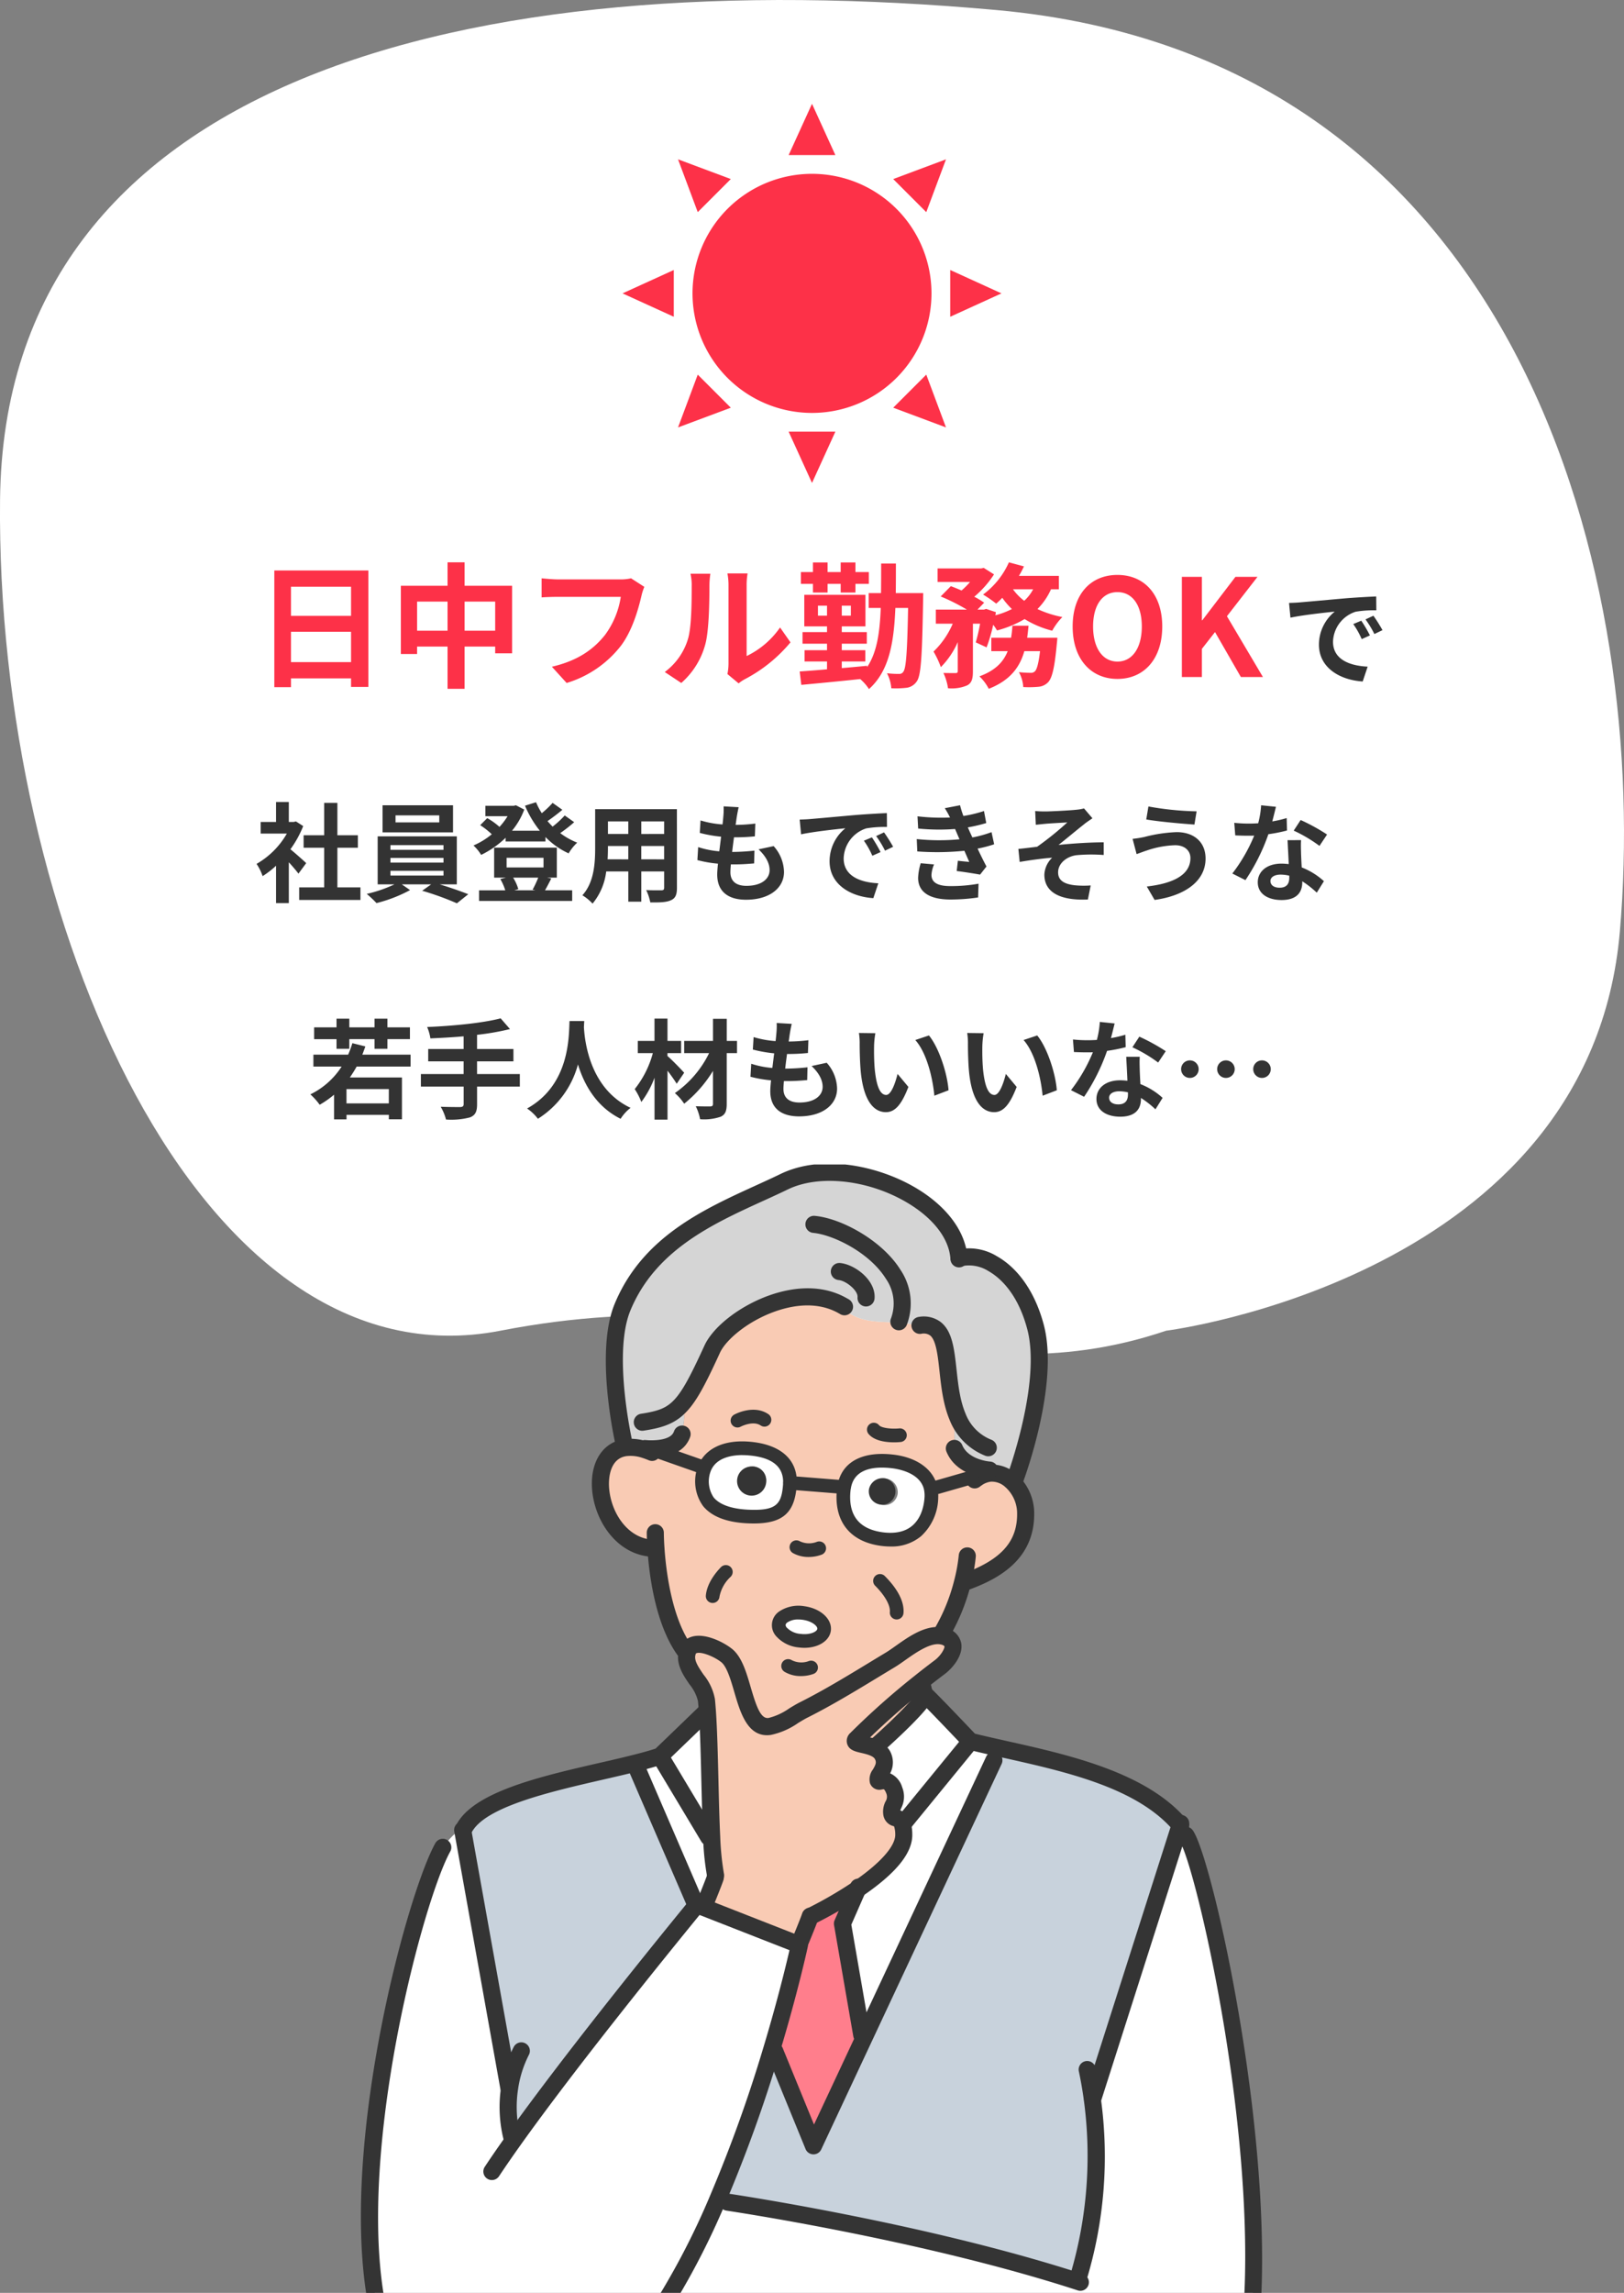 <svg xmlns="http://www.w3.org/2000/svg" xmlns:xlink="http://www.w3.org/1999/xlink" width="360" height="508" viewBox="0 0 360 508">
  <rect x="0" y="0" width="360" height="508" fill="#808080" stroke="none"/>
  <defs>
    <clipPath id="clip-path">
      <rect id="長方形_28" data-name="長方形 28" width="100" height="100" fill="none"/>
    </clipPath>
    <clipPath id="clip-path-2">
      <rect id="長方形_208" data-name="長方形 208" width="200" height="250" transform="translate(570 1472.093)" fill="#fff" stroke="#707070" stroke-width="1"/>
    </clipPath>
    <clipPath id="clip-path-3">
      <rect id="長方形_209" data-name="長方形 209" width="199.774" height="358.957" transform="translate(0 0)" fill="none"/>
    </clipPath>
  </defs>
  <g id="グループ_836" data-name="グループ 836" transform="translate(-870 -1212)">
    <path id="パス_31" data-name="パス 31" d="M101.491,5.171S7.493,16.97.913,93.66s20.679,193.5,138.177,204.114,219.955-15.338,220.9-108.546S315.807-7.807,249.067,5.171,150.37-11.346,101.491,5.171Z" transform="translate(1230 1512) rotate(180)" fill="#fff"/>
    <g id="グループ_17" data-name="グループ 17" transform="translate(19.984 -1025)">
      <path id="パス_5658" data-name="パス 5658" d="M-115.5-3.3v-6.72h13.32V-3.3Zm13.32-16.71v6.45H-115.5v-6.45Zm-17.01-3.6V2.25h3.69V.3h13.32V2.19h3.84v-25.8Zm42.18,13.35v-6.45h6.78v6.45Zm-10.53,0v-6.45h6.75v6.45Zm10.53-9.96v-5.19h-3.78v5.19H-91.14V-5.1h3.6V-6.75h6.75V2.61h3.78V-6.75h6.78v1.5h3.75V-20.22Zm36.9-1.65a10.056,10.056,0,0,1-2.37.24H-56.34c-.99,0-2.7-.15-3.6-.24v4.23c.78-.06,2.22-.12,3.57-.12h13.98A18.99,18.99,0,0,1-45.9-9.3c-2.43,3.03-5.82,5.64-11.76,7.02l3.27,3.6A24,24,0,0,0-42.33-6.96c2.49-3.33,3.81-7.98,4.5-10.92a12.217,12.217,0,0,1,.66-2.1ZM-28.98,1.32a17.377,17.377,0,0,0,5.34-8.61c.81-3.03.9-9.36.9-12.9a19.132,19.132,0,0,1,.21-2.7h-4.41a10.95,10.95,0,0,1,.27,2.73c0,3.63-.03,9.3-.87,11.88a14.152,14.152,0,0,1-5.1,7.17Zm12.72.09a7.648,7.648,0,0,1,1.32-.9A33.032,33.032,0,0,0-4.77-7.68l-2.31-3.3a19,19,0,0,1-7.41,6.33V-20.34a15.234,15.234,0,0,1,.21-2.61h-4.47a13.3,13.3,0,0,1,.24,2.58V-2.88a11.416,11.416,0,0,1-.24,2.22ZM.21-18.72H3.45v-1.92H6.36v1.92H9.63v-1.92H12.6v-2.61H9.63v-2.13H6.36v2.13H3.45v-2.13H.21v2.13H-2.46v2.61H.21Zm1.11,5.13v-2.22H3.33v2.22Zm7.29,0H6.6v-2.22H8.61Zm9.96-5.01c.03-2.07.03-4.23.03-6.54H15.33c0,2.34,0,4.5-.03,6.54H12.57v3.3h2.67c-.21,5.55-.87,9.9-3.03,13.11v-.3c-1.86.18-3.75.36-5.61.51V-3.45h5.22V-5.94H6.6V-7.38h5.55V-9.96H6.6v-1.26h5.25v-6.99H-1.71v6.99H3.33v1.26H-2.1v2.58H3.33v1.44H-1.65v2.49H3.33v1.74c-2.28.21-4.38.36-6.06.48l.36,2.97C1.11,1.41,5.94.96,10.68.45a10.156,10.156,0,0,1,1.95,2.22c4.35-3.9,5.52-9.9,5.85-17.97H21.3c-.18,9.72-.45,13.29-1.02,14.07a1.016,1.016,0,0,1-.99.54,20.19,20.19,0,0,1-2.67-.15,8.61,8.61,0,0,1,.96,3.33,20.4,20.4,0,0,0,3.48-.12A3.251,3.251,0,0,0,23.25.93c.93-1.32,1.17-5.7,1.38-18,0-.39.03-1.53.03-1.53ZM47.7-8.7c.12-.87.21-1.77.3-2.67H44.43a25.044,25.044,0,0,1-.3,2.67H39.75v2.97h3.63c-.93,2.34-2.67,4.26-6.27,5.58a10.091,10.091,0,0,1,2.07,2.76c4.74-1.86,6.87-4.77,7.89-8.34h3.48c-.33,2.79-.72,4.08-1.14,4.47a1.222,1.222,0,0,1-.96.33,25.407,25.407,0,0,1-2.58-.15,7.743,7.743,0,0,1,.96,3.3,22.923,22.923,0,0,0,3.36-.06,3.3,3.3,0,0,0,2.19-1.05c.87-.96,1.41-3.27,1.89-8.46.06-.42.12-1.35.12-1.35Zm1.32-10.74a9.116,9.116,0,0,1-1.98,2.55,11.764,11.764,0,0,1-2.49-2.55Zm5.7,0v-2.97H45.87a20.112,20.112,0,0,0,1.11-2.1l-3.33-.9a17.884,17.884,0,0,1-5.73,7.14,26.2,26.2,0,0,1,2.91,2.01,17.861,17.861,0,0,0,1.35-1.29,16.962,16.962,0,0,0,2.13,2.49,18.176,18.176,0,0,1-3.66,1.38l.12-.69-2.16-.72-.48.15H36.69l1.47-1.53a16.789,16.789,0,0,0-2.19-1.32,22.393,22.393,0,0,0,4.38-4.95l-2.28-1.44-.54.12H27.84v3h7.2a18.733,18.733,0,0,1-1.89,1.89c-.81-.36-1.65-.69-2.37-.96l-2.25,2.28a43.519,43.519,0,0,1,5.79,2.91H27.45v3.12H31.2a18.849,18.849,0,0,1-4.26,6.18,19.992,19.992,0,0,1,1.62,3.45,18.176,18.176,0,0,0,3.75-5.55v6.42c0,.36-.12.42-.48.45-.39,0-1.59,0-2.7-.03a11.885,11.885,0,0,1,1.02,3.39,8.849,8.849,0,0,0,4.23-.63c1.05-.54,1.29-1.5,1.29-3.12V-11.82h1.59a39.1,39.1,0,0,1-.96,4.14l2.4,1.11a35.02,35.02,0,0,0,1.47-5.01,11.355,11.355,0,0,1,.84,1.26,24.013,24.013,0,0,0,6.12-2.52,21.608,21.608,0,0,0,6.12,2.58,13.7,13.7,0,0,1,2.25-3.03,23.344,23.344,0,0,1-5.52-1.77,14.737,14.737,0,0,0,3-4.38ZM67.71.42c5.88,0,9.93-4.41,9.93-11.61s-4.05-11.43-9.93-11.43-9.93,4.2-9.93,11.43C57.78-3.99,61.83.42,67.71.42Zm0-3.84c-3.3,0-5.4-3.03-5.4-7.77,0-4.77,2.1-7.62,5.4-7.62s5.4,2.85,5.4,7.62C73.11-6.45,71.01-3.42,67.71-3.42ZM81.99,0h4.44V-6.24l2.91-3.72L95.07,0h4.89L91.98-13.47l6.78-8.73H93.87l-7.35,9.63h-.09V-22.2H81.99Z" transform="translate(1030.016 2387)" fill="#fd3148"/>
    </g>
    <g id="グループ_19" data-name="グループ 19" transform="translate(1000 1227)">
      <g id="グループ_18" data-name="グループ 18" clip-path="url(#clip-path)">
        <path id="パス_18" data-name="パス 18" d="M50,100a50,50,0,1,1,50-50,50.057,50.057,0,0,1-50,50" fill="none"/>
        <g id="グループ_22" data-name="グループ 22" transform="translate(8 8)">
          <path id="パス_19" data-name="パス 19" d="M108.909,82.422A26.486,26.486,0,1,1,82.423,55.936a26.486,26.486,0,0,1,26.486,26.486" transform="translate(-40.422 -40.422)" fill="#fd3148"/>
          <path id="パス_20" data-name="パス 20" d="M89.55,146.059l5.18,11.362,5.18-11.362Z" transform="translate(-52.729 -73.42)" fill="#fd3148"/>
          <path id="パス_21" data-name="パス 21" d="M89.55,42.822,94.73,31.46l5.18,11.362Z" transform="translate(-52.729 -31.46)" fill="#fd3148"/>
          <path id="パス_22" data-name="パス 22" d="M42.822,89.549,31.46,94.73l11.362,5.18Z" transform="translate(-31.46 -52.729)" fill="#fd3148"/>
          <path id="パス_23" data-name="パス 23" d="M146.059,89.549l11.362,5.181-11.362,5.18Z" transform="translate(-73.42 -52.729)" fill="#fd3148"/>
          <path id="パス_24" data-name="パス 24" d="M126.123,133.448l11.7,4.371-4.371-11.7Z" transform="translate(-66.12 -66.12)" fill="#fd3148"/>
          <path id="パス_25" data-name="パス 25" d="M55.239,62.565l-4.371-11.7,11.7,4.371Z" transform="translate(-38.566 -38.566)" fill="#fd3148"/>
          <path id="パス_26" data-name="パス 26" d="M55.239,126.122l-4.371,11.7,11.7-4.371Z" transform="translate(-38.566 -66.12)" fill="#fd3148"/>
          <path id="パス_27" data-name="パス 27" d="M126.123,55.239l11.7-4.371-4.371,11.7Z" transform="translate(-66.12 -38.566)" fill="#fd3148"/>
        </g>
      </g>
    </g>
    <g id="マスクグループ_29" data-name="マスクグループ 29" transform="translate(380 -2.093)" clip-path="url(#clip-path-2)">
      <g id="グループ_484" data-name="グループ 484" transform="translate(570 1471.904)">
        <g id="グループ_483" data-name="グループ 483" transform="translate(0 0)" clip-path="url(#clip-path-3)">
          <path id="パス_1727" data-name="パス 1727" d="M496,289.985a2.954,2.954,0,1,0,2.637,3.47,3.073,3.073,0,0,0-2.637-3.47m-9.228,1.97c.849-5.379,5.955-6.288,10.592-5.773,3.516.379,7.592,1.97,8.561,5.758a8,8,0,0,1,.2,2.137c-.2,4.561-2.788,10.38-10.94,9.334-6.788-.894-9.092-5.394-8.486-10.986a4.341,4.341,0,0,1,.076-.47" transform="translate(-379.657 -220.221)" fill="#fff"/>
          <path id="パス_1728" data-name="パス 1728" d="M369.793,162.376c1.364,2.7,4.682,4.031,7.546,4.289l.106.682a6.461,6.461,0,0,0-2.409.8l-.121-.318-9.092,2.606-1.561.046c-.97-3.788-5.046-5.379-8.561-5.758-4.637-.515-9.743.394-10.592,5.773l-.742-.121-11.228-.894h-.03c.152-5.5-4.728-7.3-9.395-7.622-3.591-.243-7.955.606-9.516,4.318l-.227-.091-11.38-4v-.137c2.379-.015,5.031-.56,6.2-2.424.5-1.652,1.258-4.652.636-6.228l-1.44-.091c2.5-2.152,4.516-5.985,7.879-13.319,2.94-6.425,18.441-15.714,28.988-9.607l-.182.318c4.864,4.819,11.319,2.3,16.986,4.167l.273-.167c7.986-1,4.667,11.486,8.319,20.214l-.424.182a21.589,21.589,0,0,0,.091,7.319Z" transform="translate(-237.993 -98.764)" fill="#f9cbb4"/>
          <path id="パス_1729" data-name="パス 1729" d="M361.4,278.03a2.952,2.952,0,1,0,3.228,2.94,3.08,3.08,0,0,0-3.228-2.94m-.894-4c4.667.318,9.546,2.121,9.395,7.622a3.694,3.694,0,0,1-.015.409c-.394,5.607-2.621,7.38-9.44,7.046-8.213-.409-10.592-4.334-9.971-8.864a7.082,7.082,0,0,1,.515-1.894c1.561-3.712,5.925-4.561,9.516-4.319" transform="translate(-274.783 -210.933)" fill="#fff"/>
          <path id="パス_1730" data-name="パス 1730" d="M62.433,709.39c14.441-20.2,38.655-49.686,40.337-51.747a.784.784,0,0,0,.091-.106l1.47.576,21.138,8.273.121.046s-2.091,9.728-6.2,23.335a317.8,317.8,0,0,1-11.774,32.73,167.417,167.417,0,0,1-14.471,27.26c-9.94,14.729-22.108,25.048-36.382,23.654a25.862,25.862,0,0,1-2.955-.455v-.015c-42.08-5.5-16.729-111.162-7.288-128.118,1.485-1.94,3.394-4,4.409-4l.182.091c-.015.03-.03.046-.045.076h-.136l10.228,57.066.182.015a27.818,27.818,0,0,0,.455,10.865Z" transform="translate(-28.37 -493.34)" fill="#fff"/>
          <path id="パス_1731" data-name="パス 1731" d="M299.761,603.3a.789.789,0,0,1-.091.106l-.167-.106L286.2,572.48l-.137-.53c2.046-.515,3.925-1.03,5.531-1.576l10.759,17.941.682-.03a58.693,58.693,0,0,0,.863,8.5l-.076.515c-.5,1.485-2.364,6-2.364,6l-.227.576Z" transform="translate(-225.27 -439.104)" fill="#fff"/>
          <path id="パス_1732" data-name="パス 1732" d="M321.536,555.54l-.682.03L310.095,537.63l10.122-9.759.379-.03c.5,7.364.53,19.214.939,27.7" transform="translate(-243.771 -406.36)" fill="#fff"/>
          <path id="パス_1733" data-name="パス 1733" d="M429.812,432.336c2.773.364,4.834,2.031,4.622,3.728s-2.652,2.773-5.425,2.409c-2.773-.348-4.834-2.015-4.606-3.712.212-1.7,2.637-2.788,5.41-2.424" transform="translate(-331.758 -332.781)" fill="#fff"/>
          <path id="パス_1734" data-name="パス 1734" d="M306.548,282.426c-.606,5.591,1.7,10.092,8.486,10.986,8.152,1.046,10.743-4.773,10.94-9.334a8,8,0,0,0-.2-2.137l1.561-.045,9.092-2.606.121.318a6.46,6.46,0,0,1,2.409-.8,6.2,6.2,0,0,1,4.546,1.561,9.776,9.776,0,0,1,3.349,6.789c.349,8.561-5.47,12.819-12.971,15.607l-.939-.045a42.825,42.825,0,0,1-4.909,11.956l-.7.106c-3.7,0-7.743,3.773-10.516,5.425-6.3,3.788-12.607,7.773-19.123,11.046-2.333,1.167-4.925,3.3-7.546,3.667-6,.864-5.455-12.441-9.562-15.714-2.182-1.743-7.546-4.091-8.652-.924l-.773-.349c-4.622-6.576-5.91-17.183-6.258-22.563l-1.136.046c-11.668-1.046-15.183-20.729-5.788-22.245a9.826,9.826,0,0,1,4.44.424l.076-.242a13.671,13.671,0,0,0,1.606.061v.137l11.38,4,.227.091a7.075,7.075,0,0,0-.515,1.894c-.621,4.531,1.758,8.455,9.971,8.865,6.819.333,9.046-1.44,9.44-7.046a3.69,3.69,0,0,0,.015-.409h.03l11.228.894.742.121a4.412,4.412,0,0,0-.076.47M302.184,313.5c.212-1.7-1.849-3.364-4.622-3.728s-5.2.727-5.41,2.425c-.227,1.7,1.833,3.364,4.606,3.712s5.2-.712,5.425-2.409" transform="translate(-199.508 -210.222)" fill="#f9cbb4"/>
          <path id="パス_1735" data-name="パス 1735" d="M506.178,528.426c-.348-1.788,1.515-2.606.561-5.152-1.288-3.409-3.379-1.561-3.591-2.212-.364-1.091,2.485-2.94.924-5.7s-7.273-1.924-5.713-3.5a168.848,168.848,0,0,1,14.123-12.531l.439.546.47,1.985.424.409c2.273,2.2,9.819,10.153,9.819,10.153l-14.865,18.168-.288.046c-.652-1.8-2-.742-2.3-2.212" transform="translate(-388.5 -384.412)" fill="#fff"/>
          <path id="パス_1736" data-name="パス 1736" d="M519.972,557.582l-.636,2.8-28.654,61.172-.652-.3-4.273-24.669,3.364-7.652c5.213-3.546,10.395-8.107,10.228-12.213a7.35,7.35,0,0,0-.364-2.288l.288-.046,14.865-18.168c1.849.455,3.8.909,5.834,1.364" transform="translate(-379.005 -428.206)" fill="#fff"/>
          <path id="パス_1737" data-name="パス 1737" d="M381.122,493.756c.3,1.47,1.652.409,2.3,2.212a7.356,7.356,0,0,1,.364,2.288c.167,4.106-5.016,8.667-10.228,12.213a92.2,92.2,0,0,1-10.365,6h-.136c-.5,1.485-2.379,5.985-2.379,5.985l-.136.333-21.138-8.273.227-.576s1.864-4.515,2.364-6l.076-.515a58.685,58.685,0,0,1-.864-8.5c-.409-8.486-.439-20.335-.939-27.7-.076-.985-.136-1.879-.227-2.682-.394-3.7-5.516-6.88-4.167-10.743,1.106-3.167,6.47-.818,8.652.924,4.107,3.273,3.561,16.577,9.562,15.714,2.621-.364,5.213-2.5,7.546-3.667,6.516-3.273,12.819-7.258,19.123-11.046,2.773-1.652,6.819-5.425,10.516-5.425a5.074,5.074,0,0,1,1.349.182c4,1.152,1.364,5.152-.833,6.8-1.47,1.106-2.925,2.228-4.364,3.379A168.828,168.828,0,0,0,373.3,477.194c-1.561,1.576,4.137.743,5.713,3.5s-1.288,4.606-.924,5.7c.212.652,2.3-1.2,3.591,2.212.955,2.546-.909,3.364-.561,5.152" transform="translate(-263.444 -349.743)" fill="#f9cbb4"/>
          <path id="パス_1738" data-name="パス 1738" d="M397.389,743.437l.242-.758a93.3,93.3,0,0,0,3.122-39.519h.045l18.88-59.111,1.773.561c5.016,5.788,30.473,121.36,1.2,142.013a18.87,18.87,0,0,1-7.213,2.924c-31.745,6.455-110.51-36.473-110.51-36.473l-1.546-.833a167.434,167.434,0,0,0,14.471-27.26l2.061.939s42.595,6.258,77.477,17.517" transform="translate(-238.601 -495.823)" fill="#fff"/>
          <path id="パス_1739" data-name="パス 1739" d="M120.061,1143.909h-.091c0-1.985,1.349-4.046,1.985-5.925l.015-.182c14.274,1.394,26.442-8.925,36.382-23.654l1.545.833s78.765,42.928,110.51,36.473l.182.788s9.713,40.322,5.834,62.551l-.015,1.091-160.287-1.561.015-1.606c-3.8-19.335,3.061-63.385,3.925-68.809" transform="translate(-93.573 -857.732)" fill="#c8d2dc"/>
          <path id="パス_1740" data-name="パス 1740" d="M449.159,640.106a93.3,93.3,0,0,1-3.122,39.519l-.243.758c-34.882-11.259-77.477-17.517-77.477-17.517l-2.061-.939a317.786,317.786,0,0,0,11.774-32.73l.728.227,8.576,20.956,11.35-24.26,28.654-61.172.636-2.8c14.274,3.2,31.806,6.758,40.64,17.2l-.53,1.652L449.2,640.106Z" transform="translate(-287.007 -432.768)" fill="#c8d2dc"/>
          <path id="パス_1741" data-name="パス 1741" d="M333.53,42.4c-5.667-1.864-12.122.652-16.986-4.167l.182-.318c-10.546-6.106-26.048,3.182-28.988,9.607-3.364,7.334-5.379,11.168-7.879,13.319l1.44.091c.621,1.576-.136,4.576-.636,6.228-1.167,1.864-3.819,2.409-6.2,2.425a13.721,13.721,0,0,1-1.606-.061l-.076.243a9.824,9.824,0,0,0-4.44-.424l-.136-.894s-4.606-19.956-.333-30.261c6.788-16.38,23.532-21.82,35.836-27.79,13.713-6.637,37.761,3.515,38.731,16.911h.03c5.031-1.455,13.607,2.606,16.956,15.32s-4.606,33.836-4.606,33.836l-.955.076a6.2,6.2,0,0,0-4.546-1.561l-.106-.682c-2.864-.258-6.182-1.591-7.546-4.288l.121-.061a21.591,21.591,0,0,1-.091-7.319l.424-.182c-3.652-8.728-.333-21.214-8.319-20.214Z" transform="translate(-209.867 -6.397)" fill="#d5d5d5"/>
          <path id="パス_1742" data-name="パス 1742" d="M514.909,302.921a2.955,2.955,0,1,1-3.7,2.3,3.089,3.089,0,0,1,3.7-2.3" transform="translate(-398.565 -233.156)" fill="#343434"/>
          <path id="パス_1743" data-name="パス 1743" d="M423.628,710.353s1.879-4.5,2.379-5.985h.136a92.2,92.2,0,0,0,10.364-6l-3.364,7.652,4.273,24.669.652.3-11.35,24.26-8.576-20.956-.728-.227c4.107-13.607,6.2-23.335,6.2-23.335l-.121-.046Z" transform="translate(-326.391 -537.64)" fill="#ff7e8c"/>
          <path id="パス_1744" data-name="パス 1744" d="M390.738,294.48a3.233,3.233,0,1,1-3.228-2.94,3.087,3.087,0,0,1,3.228,2.94" transform="translate(-300.896 -224.443)" fill="#343434"/>
          <path id="パス_1745" data-name="パス 1745" d="M130.359,649.106l-.182-.015-10.228-57.066h.136c.015-.03.03-.045.046-.076,3.819-8.061,24.714-11.349,38.049-14.729l.136.531,13.3,30.821.167.106c-1.682,2.061-25.9,31.548-40.337,51.747l-.637-.455a27.82,27.82,0,0,1-.455-10.865" transform="translate(-97.386 -444.375)" fill="#c8d2dc"/>
          <path id="パス_1746" data-name="パス 1746" d="M425,434.993a9.656,9.656,0,0,1-1.259-.083,7.666,7.666,0,0,1-5.085-2.587,3.653,3.653,0,0,1,.688-5.338,7.71,7.71,0,0,1,5.593-1.218c3.646.479,6.249,2.859,5.928,5.419-.3,2.27-2.776,3.807-5.866,3.807m-1.32-6.278a4.216,4.216,0,0,0-2.483.669.869.869,0,0,0-.362.5s0,.008,0,.012a.871.871,0,0,0,.224.578,4.7,4.7,0,0,0,3.071,1.431c2.119.281,3.651-.482,3.733-1.107s-1.2-1.747-3.316-2.024a6.636,6.636,0,0,0-.864-.058m-4.349.98h0Z" transform="translate(-326.684 -327.716)" fill="#343434"/>
          <path id="パス_1752" data-name="パス 1752" d="M483.693,724.823a1.893,1.893,0,0,1-1.863-1.571l-4.274-24.669a1.9,1.9,0,0,1,.132-1.086l3.54-8.062a1.894,1.894,0,1,1,3.481,1.495l-3.322,7.568,4.176,24.106a1.893,1.893,0,0,1-1.543,2.189,1.871,1.871,0,0,1-.326.028" transform="translate(-372.67 -529.881)" fill="#343434"/>
          <path id="パス_1797" data-name="パス 1797" d="M502.326,513.028c.078-.086-5.531.411-3.97-1.165a168.848,168.848,0,0,1,14.123-12.531l1.976,2.633" transform="translate(-388.497 -384.412)" fill="#f9cbb4"/>
          <path id="パス_1753" data-name="パス 1753" d="M512.208,519.918a1.894,1.894,0,0,1-1.253-3.315c2.311-2.037,8.658-7.873,10.24-10.39a1.894,1.894,0,0,1,3.208,2.015c-2.16,3.436-10.052,10.431-10.944,11.218a1.883,1.883,0,0,1-1.25.473" transform="translate(-397.909 -389.027)" fill="#343434"/>
          <path id="パス_1754" data-name="パス 1754" d="M406.985,787.682c-35.146,0-101.125-35.723-104.13-37.36A1.895,1.895,0,0,1,304.669,747c.78.426,78.492,42.526,109.225,36.279a16.862,16.862,0,0,0,6.493-2.612c5.95-4.2,9.922-13.155,11.807-26.625,5.813-41.522-9.926-108.367-13.343-112.608a1.92,1.92,0,0,1,.241-2.665,1.866,1.866,0,0,1,2.625.189c4.2,4.848,19.53,72.214,14.486,113.649-1.9,15.635-6.489,26.116-13.627,31.152a20.564,20.564,0,0,1-7.923,3.232,38.739,38.739,0,0,1-7.668.695" transform="translate(-237.436 -491.408)" fill="#343434"/>
          <path id="パス_1755" data-name="パス 1755" d="M616.469,536.506a1.857,1.857,0,0,1-1.33-.558c-.037-.038-.133-.146-.167-.187-8.121-9.6-23.968-13.129-37.949-16.247l-1.708-.381c-2.042-.457-4.01-.915-5.872-1.373a1.892,1.892,0,0,1-.923-.536c-.076-.079-7.543-7.951-9.761-10.095a1.894,1.894,0,0,1,2.634-2.723c2.007,1.939,7.909,8.141,9.491,9.806,1.678.408,3.438.815,5.259,1.223l1.7.38c13.843,3.087,31.072,6.928,39.969,17.443a1.9,1.9,0,0,1-1.347,3.246" transform="translate(-434.761 -387.91)" fill="#343434"/>
          <path id="パス_1756" data-name="パス 1756" d="M706.571,913.974a1.9,1.9,0,0,1-1.788-2.521,92.3,92.3,0,0,0,3.031-38.638c-.281-2.109-.655-4.275-1.111-6.438a1.894,1.894,0,1,1,3.705-.783c.477,2.256.867,4.516,1.162,6.718a94.381,94.381,0,0,1-3.211,40.4,1.9,1.9,0,0,1-1.788,1.266" transform="translate(-547.541 -665.224)" fill="#343434"/>
          <path id="パス_1757" data-name="パス 1757" d="M447.05,1013.088a1.888,1.888,0,0,1-.6-.1l-.66-.216c-34.34-11.083-76.76-17.387-77.185-17.449a1.894,1.894,0,0,1,.55-3.748c.428.063,43.152,6.41,77.783,17.588.241.076.481.155.719.235a1.894,1.894,0,0,1-.6,3.69" transform="translate(-287.566 -763.352)" fill="#343434"/>
          <path id="パス_1758" data-name="パス 1758" d="M556.659,499.244a1.9,1.9,0,0,1-1.842-1.459l-.469-1.985a1.895,1.895,0,0,1,3.688-.872l.469,1.985a1.9,1.9,0,0,1-1.845,2.331" transform="translate(-431.77 -379.899)" fill="#343434"/>
          <path id="パス_1759" data-name="パス 1759" d="M109.8,1306.005a1.894,1.894,0,0,1-1.857-1.529c-3.762-19.125,2.6-61.227,3.914-69.473l.087-.53a1.895,1.895,0,0,1,3.747.565l-.1.588c-.79,4.959-7.649,49.231-3.933,68.119a1.894,1.894,0,0,1-1.86,2.26" transform="translate(-87.237 -949.124)" fill="#343434"/>
          <path id="パス_1760" data-name="パス 1760" d="M790.561,1337.783a1.92,1.92,0,0,1-.328-.028,1.9,1.9,0,0,1-1.541-2.192c3.769-21.592-5.712-61.382-5.808-61.781a1.894,1.894,0,1,1,3.682-.888c.4,1.663,9.761,40.961,5.858,63.32a1.9,1.9,0,0,1-1.863,1.569" transform="translate(-607.708 -978.826)" fill="#343434"/>
          <path id="パス_1761" data-name="パス 1761" d="M158.229,868.72a1.892,1.892,0,0,1-1.816-1.362,29.638,29.638,0,0,1-.511-11.677,28.2,28.2,0,0,1,2.779-8.735,1.894,1.894,0,0,1,3.371,1.73,24.38,24.38,0,0,0-2.4,7.566,26.257,26.257,0,0,0,.4,10.06,1.9,1.9,0,0,1-1.823,2.419" transform="translate(-124.803 -651.232)" fill="#343434"/>
          <path id="パス_1762" data-name="パス 1762" d="M131.662,825.006q-1.383,0-2.77-.135a27.892,27.892,0,0,1-3.165-.488,1.894,1.894,0,0,1,.787-3.705,24.046,24.046,0,0,0,2.739.422c11.951,1.172,23.622-6.511,34.634-22.828a165.048,165.048,0,0,0,14.3-26.949,313.569,313.569,0,0,0,11.7-32.531c3.09-10.239,5.048-18.341,5.8-21.613l-19.933-7.8c-8.142,9.961-27.256,33.594-39.477,50.69-1.8,2.52-3.478,4.944-4.979,7.2a1.894,1.894,0,1,1-3.155-2.1c1.524-2.3,3.224-4.757,5.053-7.313,12.523-17.517,32.206-41.815,40.087-51.448l.322-.4c.024-.028.047-.056.072-.083a1.9,1.9,0,0,1,2.177-.588L198.47,714.2a2.032,2.032,0,0,1,1.281,2.208c-.021.1-2.153,9.96-6.236,23.485a317.471,317.471,0,0,1-11.847,32.93,168.786,168.786,0,0,1-14.642,27.573c-11.03,16.346-22.916,24.613-35.364,24.614" transform="translate(-100.679 -542.914)" fill="#343434"/>
          <path id="パス_1763" data-name="パス 1763" d="M438.069,725.985a1.9,1.9,0,0,1-1.746-2.624c.018-.044,1.859-4.456,2.332-5.861a1.894,1.894,0,1,1,3.59,1.209c-.515,1.531-2.348,5.925-2.427,6.111a1.9,1.9,0,0,1-1.749,1.165" transform="translate(-340.834 -551.377)" fill="#343434"/>
          <path id="パス_1764" data-name="パス 1764" d="M346.622,688.934a1.9,1.9,0,0,1-1.75-2.617c.018-.045,1.844-4.474,2.319-5.883a1.894,1.894,0,1,1,3.59,1.209c-.515,1.527-2.331,5.932-2.408,6.118a1.893,1.893,0,0,1-1.75,1.173" transform="translate(-270.432 -522.842)" fill="#343434"/>
          <path id="パス_1765" data-name="パス 1765" d="M47.46,781.9a2.4,2.4,0,0,1-.338-.029l-.015,0c-8.384-1.1-14.789-5.927-19.033-14.359C12.2,735.976,31.157,663.976,38.411,650.95a1.893,1.893,0,1,1,3.309,1.842C34.9,665.046,16.433,735.959,31.457,765.8c3.7,7.344,8.978,11.37,16.141,12.306l.086.012a1.894,1.894,0,0,1-.225,3.775" transform="translate(-21.911 -500.387)" fill="#343434"/>
          <path id="パス_1766" data-name="パス 1766" d="M114.206,549.672a1.895,1.895,0,0,1-1.7-2.725c.018-.038.044-.087.071-.133,3.588-7.433,18.573-10.873,31.8-13.91,2.629-.6,5.158-1.185,7.462-1.768,2.082-.524,3.683-.973,4.99-1.4l9.814-9.461A1.894,1.894,0,0,1,169.268,523l-10.122,9.758a1.876,1.876,0,0,1-.706.43c-1.477.5-3.281,1.016-5.677,1.62-2.326.589-4.885,1.177-7.542,1.787-11.8,2.71-26.5,6.084-29.258,11.915-.027.056-.068.131-.107.195a1.9,1.9,0,0,1-1.652.965" transform="translate(-91.507 -400.127)" fill="#343434"/>
          <path id="パス_1767" data-name="パス 1767" d="M538.149,569.944a1.894,1.894,0,0,1-1.465-3.093l14.864-18.168a1.894,1.894,0,1,1,2.933,2.4l-14.864,18.168a1.89,1.89,0,0,1-1.468.695" transform="translate(-417.882 -421.87)" fill="#343434"/>
          <path id="パス_1768" data-name="パス 1768" d="M314.521,583.871a1.893,1.893,0,0,1-1.626-.92l-10.758-17.941a1.895,1.895,0,0,1,3.249-1.949L316.144,581a1.894,1.894,0,0,1-1.623,2.869" transform="translate(-237.437 -432.767)" fill="#343434"/>
          <path id="パス_1769" data-name="パス 1769" d="M422.812,655.311h-.046a1.9,1.9,0,0,1-1.708-1.176l-8.577-20.956a1.895,1.895,0,0,1,3.507-1.435l6.939,16.957L461.1,567.182a1.894,1.894,0,0,1,3.43,1.607l-40,85.431a1.894,1.894,0,0,1-1.715,1.091" transform="translate(-322.485 -435.806)" fill="#343434"/>
          <path id="パス_1770" data-name="パス 1770" d="M293.625,605.9a1.894,1.894,0,0,1-1.74-1.144l-13.3-30.821a1.894,1.894,0,0,1,3.478-1.5l13.3,30.821a1.9,1.9,0,0,1-1.737,2.646" transform="translate(-219.389 -439.812)" fill="#343434"/>
          <path id="パス_1771" data-name="パス 1771" d="M520.535,405.168c-.044,0-.09,0-.136-.006a1.515,1.515,0,0,1-1.375-1.643c.132-1.475-1.088-3.654-3.258-5.826a1.515,1.515,0,0,1,2.143-2.143c2.039,2.04,4.411,5.124,4.135,8.236a1.515,1.515,0,0,1-1.508,1.381" transform="translate(-401.765 -304.174)" fill="#343434"/>
          <path id="パス_1772" data-name="パス 1772" d="M355.658,394.875c-.046,0-.09,0-.138-.006a1.515,1.515,0,0,1-1.373-1.645c.244-2.72,2.2-5.1,3.346-6.284a1.515,1.515,0,0,1,2.175,2.11,8.12,8.12,0,0,0-2.5,4.444,1.517,1.517,0,0,1-1.508,1.38" transform="translate(-277.679 -297.533)" fill="#343434"/>
          <path id="パス_1773" data-name="パス 1773" d="M305.548,376.823a1.89,1.89,0,0,1-1.551-.805c-4.866-6.924-6.222-17.714-6.6-23.53-.139-2.1-.14-3.431-.14-3.486a1.894,1.894,0,0,1,3.788,0c0,.013,0,1.277.132,3.24.283,4.365,1.423,15.2,5.918,21.6a1.893,1.893,0,0,1-1.548,2.983" transform="translate(-233.888 -267.222)" fill="#343434"/>
          <path id="パス_1774" data-name="パス 1774" d="M574.033,390.754a1.895,1.895,0,0,1-1.615-2.883,41.087,41.087,0,0,0,4.686-11.42,36.2,36.2,0,0,0,.935-5.264,1.894,1.894,0,0,1,3.778.279,39,39,0,0,1-1.034,5.892,44.989,44.989,0,0,1-5.133,12.49,1.894,1.894,0,0,1-1.617.906" transform="translate(-445.507 -284.411)" fill="#343434"/>
          <path id="パス_1775" data-name="パス 1775" d="M257.436,290.97c-.056,0-.113,0-.17-.007-7.747-.694-12.636-8.487-12.887-15.619-.2-5.592,2.536-9.667,6.965-10.381a11.707,11.707,0,0,1,5.283.479c.605.195,1.2.41,1.829.674a1.894,1.894,0,0,1-1.465,3.494c-.524-.22-1.02-.4-1.487-.551a8.023,8.023,0,0,0-3.538-.36c-3.72.6-3.85,5.136-3.8,6.512.194,5.49,3.778,11.472,9.44,11.979a1.894,1.894,0,0,1-.167,3.781" transform="translate(-193.171 -203.886)" fill="#343434"/>
          <path id="パス_1776" data-name="パス 1776" d="M599.444,317.447a1.895,1.895,0,0,1-.66-3.671c8.493-3.156,12-7.269,11.739-13.754a7.846,7.846,0,0,0-2.677-5.417,4.384,4.384,0,0,0-3.154-1.124,4.554,4.554,0,0,0-1.66.573c-.189.12-.469.309-.747.525a1.894,1.894,0,1,1-2.317-3,13.386,13.386,0,0,1,1.148-.794,8.458,8.458,0,0,1,3.187-1.074,8.138,8.138,0,0,1,5.98,1.99,11.647,11.647,0,0,1,4.025,8.161c.436,10.758-7.9,15.118-14.2,17.463a1.9,1.9,0,0,1-.66.119" transform="translate(-465.068 -223.013)" fill="#343434"/>
          <path id="パス_1777" data-name="パス 1777" d="M438.934,366.286a7.012,7.012,0,0,1-3.519-.882,1.516,1.516,0,0,1,1.536-2.613,4.759,4.759,0,0,0,3.793.144,1.515,1.515,0,0,1,1.059,2.84,8.262,8.262,0,0,1-2.869.511" transform="translate(-339.673 -279.135)" fill="#343434"/>
          <path id="パス_1778" data-name="パス 1778" d="M379.567,240.862a1.515,1.515,0,0,1-.736-2.84c.17-.095,4.241-2.3,7.517-.153a1.516,1.516,0,1,1-1.66,2.536c-1.712-1.123-4.374.26-4.4.274a1.521,1.521,0,0,1-.722.183" transform="translate(-296.085 -182.404)" fill="#343434"/>
          <path id="パス_1779" data-name="パス 1779" d="M515.281,253.7c-1.724,0-4.377-.287-5.679-1.9a1.515,1.515,0,0,1,2.359-1.9c.514.635,2.777.889,4.487.716a1.534,1.534,0,0,1,1.659,1.355,1.513,1.513,0,0,1-1.351,1.66,14.741,14.741,0,0,1-1.474.071" transform="translate(-397.103 -191.953)" fill="#343434"/>
          <path id="パス_1780" data-name="パス 1780" d="M491.973,299.982a16.131,16.131,0,0,1-2.058-.137c-7-.921-10.572-5.533-9.8-12.651a6.118,6.118,0,0,1,.1-.611c.814-5.181,5.293-7.746,12.242-6.975,5.215.562,8.9,3.137,9.863,6.888l.009.034a9.558,9.558,0,0,1,.234,2.539,11.854,11.854,0,0,1-3.815,8.638,10.184,10.184,0,0,1-6.773,2.276M490.085,282.5c-3.154,0-6.313.96-6.89,4.622a3.722,3.722,0,0,0-.066.381c-.595,5.5,1.82,8.632,7.177,9.337,2.739.349,4.926-.138,6.487-1.452,2.307-1.942,2.684-5.155,2.741-6.445a6.459,6.459,0,0,0-.155-1.711c-.949-3.656-5.789-4.454-7.252-4.612a18.611,18.611,0,0,0-2.041-.119" transform="translate(-374.581 -215.153)" fill="#343434"/>
          <path id="パス_1781" data-name="パス 1781" d="M356.794,285.578c-.476,0-.972-.013-1.49-.038-4.546-.227-7.812-1.5-9.709-3.787a9.361,9.361,0,0,1-1.064-9.087c1.549-3.685,5.568-5.6,11.009-5.228h0c7.014.479,10.953,3.824,10.807,9.175a4.623,4.623,0,0,1-.027.548c-.422,6.017-3.044,8.418-9.528,8.418m-2.476-15.152c-2.217,0-5.762.488-7,3.429a6.369,6.369,0,0,0,.61,5.963c1.313,1.583,3.916,2.515,7.525,2.7,6.339.306,7.535-1.136,7.853-5.639a2.52,2.52,0,0,0,.012-.3c.1-3.7-2.584-5.742-7.982-6.111-.286-.019-.632-.034-1.018-.034" transform="translate(-269.718 -205.853)" fill="#343434"/>
          <path id="パス_1782" data-name="パス 1782" d="M308.9,275.595a1.518,1.518,0,0,1-.5-.087l-11.38-4a1.515,1.515,0,0,1,1.006-2.859l11.379,4a1.516,1.516,0,0,1-.5,2.945" transform="translate(-232.921 -206.755)" fill="#343434"/>
          <path id="パス_1783" data-name="パス 1783" d="M572.274,299.148a1.516,1.516,0,0,1-.417-2.973l9.092-2.606a1.515,1.515,0,0,1,.834,2.914l-9.092,2.606a1.507,1.507,0,0,1-.417.059" transform="translate(-444.444 -225.958)" fill="#343434"/>
          <path id="パス_1784" data-name="パス 1784" d="M441.484,304.617c-.04,0-.081,0-.121,0l-11.229-.894a1.516,1.516,0,0,1-1.391-1.632,1.537,1.537,0,0,1,1.631-1.39l11.228.894a1.515,1.515,0,0,1-.118,3.026" transform="translate(-335.108 -231.49)" fill="#343434"/>
          <path id="パス_1785" data-name="パス 1785" d="M594.993,274.516c-.056,0-.114,0-.172-.007-3.23-.292-7.307-1.842-9.065-5.321a6.126,6.126,0,0,1-.3-.644,1.894,1.894,0,1,1,3.5-1.452,3.474,3.474,0,0,0,.152.327c1.092,2.158,3.941,3.125,6.057,3.316a1.894,1.894,0,0,1-.169,3.781" transform="translate(-455.646 -204.721)" fill="#343434"/>
          <path id="パス_1786" data-name="パス 1786" d="M290.569,259.32c-.442,0-.934-.024-1.468-.073a1.894,1.894,0,1,1,.346-3.772,11.6,11.6,0,0,0,1.381.053c2.365-.015,4.043-.574,4.644-1.535a2.207,2.207,0,0,0,.225-.457,1.894,1.894,0,1,1,3.551,1.316,5.516,5.516,0,0,1-.611,1.221c-1.295,2.074-3.99,3.219-7.745,3.243-.105,0-.213,0-.323,0" transform="translate(-226.283 -194.234)" fill="#343434"/>
          <path id="パス_1787" data-name="パス 1787" d="M720.331,691.872a1.9,1.9,0,0,1-1.8-2.471L738.05,628.27a1.894,1.894,0,0,1,3.625,1.1l-.66,2.076-18.88,59.108a1.894,1.894,0,0,1-1.8,1.318" transform="translate(-558.134 -482.64)" fill="#343434"/>
          <path id="パス_1788" data-name="パス 1788" d="M123.834,694.171a1.894,1.894,0,0,1-1.863-1.56l-10.228-57.066a1.894,1.894,0,0,1,3.729-.669L125.7,691.942a1.894,1.894,0,0,1-1.53,2.2,1.945,1.945,0,0,1-.336.03" transform="translate(-91.045 -487.56)" fill="#343434"/>
          <path id="パス_1789" data-name="パス 1789" d="M569.221,178.19a1.886,1.886,0,0,1-.709-.138,14.042,14.042,0,0,1-7.856-7.917c-1.444-3.453-1.869-7.348-2.242-10.784-.368-3.38-.749-6.876-2.078-7.926a2.445,2.445,0,0,0-2.018-.359,1.894,1.894,0,1,1-.47-3.759,6.258,6.258,0,0,1,4.837,1.145c2.575,2.035,3,5.953,3.5,10.489.363,3.335.739,6.784,1.97,9.727a10.114,10.114,0,0,0,5.78,5.87,1.895,1.895,0,0,1-.709,3.651" transform="translate(-430.148 -113.35)" fill="#343434"/>
          <path id="パス_1790" data-name="パス 1790" d="M604.09,134.641a1.859,1.859,0,0,1-.666-.121,1.892,1.892,0,0,1-1.107-2.439c.077-.206,7.687-20.713,4.547-32.691-2.161-8.2-6.308-11.595-8.589-12.887a8.065,8.065,0,0,0-6.01-1.093,1.894,1.894,0,1,1-1.053-3.639,11.813,11.813,0,0,1,8.932,1.436c4.833,2.741,8.519,8.145,10.384,15.22,3.448,13.147-4.333,34.1-4.666,34.986a1.894,1.894,0,0,1-1.773,1.227" transform="translate(-459.137 -62.68)" fill="#343434"/>
          <path id="パス_1791" data-name="パス 1791" d="M286.635,151.584a1.894,1.894,0,0,1-.28-3.767c3.494-.529,5.173-1.137,6.654-2.412,2.221-1.912,4.152-5.61,7.393-12.674,2.041-4.461,8.487-9.281,15.323-11.459,4.3-1.369,10.622-2.308,16.335,1a4.081,4.081,0,0,1,.4.227,1.894,1.894,0,0,1-2,3.217c-.068-.042-.126-.077-.194-.111-4.624-2.672-9.826-1.865-13.39-.727-6.387,2.034-11.64,6.39-13.029,9.427-3.545,7.731-5.594,11.582-8.365,13.967-2.338,2.013-5.009,2.75-8.56,3.287a1.87,1.87,0,0,1-.286.021" transform="translate(-224.254 -92.397)" fill="#343434"/>
          <path id="パス_1792" data-name="パス 1792" d="M482.368,105.3c-.056,0-.113,0-.169-.007a1.893,1.893,0,0,1-1.719-2.055c.13-1.461-2.528-3.643-4.2-3.794a1.894,1.894,0,1,1,.343-3.773c3.25.3,7.988,3.822,7.625,7.9a1.894,1.894,0,0,1-1.885,1.726" transform="translate(-370.386 -73.65)" fill="#343434"/>
          <path id="パス_1793" data-name="パス 1793" d="M470.786,75.6a1.9,1.9,0,0,1-1.768-2.573,9.564,9.564,0,0,0-1.1-8.843c-3.713-5.952-11.89-9.792-16.124-10.17a1.894,1.894,0,1,1,.337-3.773c5.909.528,14.953,5.451,19,11.938a13.34,13.34,0,0,1,1.419,12.205,1.9,1.9,0,0,1-1.768,1.216" transform="translate(-351.532 -38.669)" fill="#343434"/>
          <path id="パス_1794" data-name="パス 1794" d="M261.867,63.944a1.893,1.893,0,0,1-1.844-1.468c-.194-.839-4.692-20.671-.237-31.412C265.9,16.317,279.3,10.206,291.128,4.815c1.866-.851,3.686-1.68,5.416-2.52,9.28-4.489,21.581-1.788,29.661,2.882,7.029,4.061,11.317,9.7,11.78,15.5a2.808,2.808,0,0,1,.027.418,1.894,1.894,0,0,1-3.787.062c0-.035-.009-.072-.012-.107-.328-4.555-3.939-9.143-9.9-12.59C315.777,3.525,305.037,2.394,298.2,5.7c-1.755.852-3.6,1.694-5.5,2.559-11.19,5.1-23.875,10.883-29.415,24.253-3.989,9.62.385,28.916.429,29.11a1.895,1.895,0,0,1-1.847,2.319M335.9,21.092h.22l-.207,0Z" transform="translate(-203.53 0.002)" fill="#343434"/>
          <path id="パス_1795" data-name="パス 1795" d="M431.187,480.764a6.965,6.965,0,0,1-3.642-.951,1.515,1.515,0,1,1,1.6-2.575,4.733,4.733,0,0,0,3.778.206,1.515,1.515,0,1,1,1,2.86,8.325,8.325,0,0,1-2.735.46" transform="translate(-333.639 -367.227)" fill="#343434"/>
          <path id="パス_1796" data-name="パス 1796" d="M356.853,512.029a1.895,1.895,0,0,1-.823-3.6,91.079,91.079,0,0,0,10.123-5.861c6.077-4.133,9.5-7.986,9.4-10.569a5.648,5.648,0,0,0-.232-1.667l-.047-.11-.092-.027a3.01,3.01,0,0,1-2.258-2.389,4.946,4.946,0,0,1,.482-3.092,1.9,1.9,0,0,0,.16-1.778c-.289-.765-.531-.915-.533-.917a2.448,2.448,0,0,0-.391.036,2.2,2.2,0,0,1-2.695-1.412,3.58,3.58,0,0,1,.661-3.013c.639-1.1.841-1.586.416-2.336-.414-.725-1.99-1.09-3.034-1.332-1.329-.308-2.7-.626-3.107-2.027a2.372,2.372,0,0,1,.731-2.407,170.668,170.668,0,0,1,14.29-12.681q2.173-1.739,4.4-3.409c1.428-1.073,2.3-2.733,2.144-3.128a1.426,1.426,0,0,0-.7-.342c-2.15-.591-5.4,1.615-7.884,3.375-.88.623-1.71,1.212-2.487,1.674q-1.784,1.073-3.584,2.169c-5.07,3.077-10.313,6.259-15.658,8.944-.663.331-1.372.762-2.122,1.219a16.493,16.493,0,0,1-6.014,2.631c-5.157.746-6.792-4.956-8.13-9.528-.768-2.623-1.638-5.6-2.874-6.581-1.487-1.189-4.3-2.356-5.439-2.021-.142.041-.184.07-.244.241-.431,1.233.374,2.539,1.752,4.541a11.988,11.988,0,0,1,2.511,5.376c.077.67.133,1.421.194,2.235l.038.5c.283,4.155.419,9.773.551,15.2.1,4.33.212,8.807.394,12.548a60.905,60.905,0,0,0,.815,8.168,1.894,1.894,0,1,1-3.691.851,57.65,57.65,0,0,1-.908-8.825c-.184-3.8-.293-8.3-.4-12.649-.13-5.391-.265-10.967-.54-15.023l-.037-.492c-.058-.761-.109-1.462-.183-2.1a9.3,9.3,0,0,0-1.867-3.646c-1.47-2.138-3.3-4.8-2.206-7.936a4.06,4.06,0,0,1,2.772-2.632c2.92-.84,6.984,1.208,8.852,2.7,2.172,1.731,3.176,5.161,4.146,8.478,1.218,4.166,2.2,7.1,3.964,6.841a13.645,13.645,0,0,0,4.574-2.116c.783-.477,1.594-.971,2.394-1.37,5.206-2.615,10.384-5.757,15.39-8.8q1.8-1.1,3.6-2.18c.654-.39,1.425-.937,2.241-1.515,2.63-1.863,5.9-4.181,9.252-4.181a6.983,6.983,0,0,1,1.853.25,4.285,4.285,0,0,1,3.4,3.315c.527,2.867-2.122,5.72-3.6,6.828q-2.18,1.64-4.32,3.344c-4.364,3.468-8.486,7.073-12.285,10.743a6.717,6.717,0,0,1,4.337,2.871,5.22,5.22,0,0,1,.121,5.084,4.849,4.849,0,0,1,2.673,3.1,5.567,5.567,0,0,1-.223,4.609c-.095.22-.16.376-.2.5a3.539,3.539,0,0,1,2.177,2.287,9.005,9.005,0,0,1,.475,2.849c.169,4.154-3.448,8.687-11.055,13.862a93.275,93.275,0,0,1-10.609,6.141,1.888,1.888,0,0,1-.82.188" transform="translate(-257.1 -343.407)" fill="#343434"/>
        </g>
      </g>
    </g>
    <g id="グループ_834" data-name="グループ 834" transform="translate(15.984 -1025)">
      <path id="パス_5659" data-name="パス 5659" d="M125.76-12.48l-1.776.744A18.518,18.518,0,0,1,125.856-8.4l1.824-.816A31.454,31.454,0,0,0,125.76-12.48Zm2.688-1.1-1.752.816a21.114,21.114,0,0,1,1.968,3.24l1.8-.864A35.9,35.9,0,0,0,128.448-13.584Zm-18.7-2.832.312,3.264c2.76-.6,7.752-1.128,9.816-1.344a9.424,9.424,0,0,0-3.5,7.32c0,5.16,4.7,7.848,9.7,8.16l1.1-3.288c-4.032-.192-7.68-1.608-7.68-5.52a7.214,7.214,0,0,1,5.016-6.648,24.543,24.543,0,0,1,4.584-.312l-.024-3.072c-1.68.072-4.272.216-6.72.408-4.344.384-8.28.744-10.272.912C111.624-16.488,110.712-16.44,109.752-16.416ZM-108.12,41.232c-.5-.48-2.352-2.136-3.5-3.072a23.3,23.3,0,0,0,2.832-5.136l-1.608-1.032-.5.12h-1.08V27.7h-2.832v4.416h-3.408V34.68h5.808a18.052,18.052,0,0,1-6.72,6.72,11.439,11.439,0,0,1,1.344,2.712,19.86,19.86,0,0,0,2.976-2.3v8.28h2.832V41.04c.816.888,1.632,1.848,2.136,2.52Zm6.912,5.376V37.824h4.536v-2.76h-4.536V27.888h-2.928v7.176h-4.56v2.76h4.56v8.784h-5.544v2.784H-96.1V46.608Zm22.584-14.4h-9.7v-1.56h9.7Zm3.048-3.792H-91.2v6h15.624Zm-13.872,14.52h11.76v1.056h-11.76Zm0-2.856h11.76v1.032h-11.76Zm0-2.832h11.76V38.28h-11.76Zm14.712,8.688V35.3H-92.28V45.936h3.72A29.316,29.316,0,0,1-94.7,48.048a25.1,25.1,0,0,1,2.16,2.04,31.978,31.978,0,0,0,7.44-2.88l-1.824-1.272h6.5l-1.992,1.416a63.88,63.88,0,0,1,7.7,2.784l2.52-2.016c-1.656-.648-4.1-1.512-6.336-2.184Zm18.048-1.488a22.852,22.852,0,0,1-1.248,2.664l.648.144h-4.728l.912-.264a9.77,9.77,0,0,0-1.152-2.544ZM-63.7,40.056h8.184v2.136H-63.7Zm8.976,4.392h2.16V37.8h-13.9v6.648h2.616l-1.248.312a11.484,11.484,0,0,1,1.1,2.5h-5.808v2.352h20.64V47.256h-6.024c.408-.7.888-1.632,1.392-2.616Zm3.912-13.776A21.041,21.041,0,0,1-53.5,33.144c-.384-.384-.768-.792-1.128-1.224,1.056-.72,2.256-1.632,3.288-2.5l-2.16-1.536a20.086,20.086,0,0,1-2.4,2.28,15.548,15.548,0,0,1-1.272-2.424l-2.448.768a23.177,23.177,0,0,0,3.288,5.544H-62.5a16.156,16.156,0,0,0,2.712-4.68l-1.848-.96-.48.12H-68.4v2.3h4.92a15.1,15.1,0,0,1-1.8,2.376,14.488,14.488,0,0,0-2.712-1.944l-1.56,1.56a16.72,16.72,0,0,1,2.568,2.016A16.722,16.722,0,0,1-71.04,37.32a10.141,10.141,0,0,1,1.7,2.088,21.1,21.1,0,0,0,5.424-3.792v.816h8.832v-.984a17.063,17.063,0,0,0,5.136,3.624,10.2,10.2,0,0,1,1.9-2.376,16.145,16.145,0,0,1-3.768-2.112,32.694,32.694,0,0,0,3.1-2.424Zm16.968,9.72V37.44h5.064v2.952Zm-7.464,0c.048-.888.072-1.752.072-2.52V37.44h4.512v2.952Zm4.584-8.4v2.784h-4.512V31.992Zm7.944,2.784H-33.84V31.992h5.064Zm2.832-5.5h-18.12v8.568c0,3.36-.216,7.632-2.832,10.512a10.542,10.542,0,0,1,2.256,1.848,13.744,13.744,0,0,0,3.024-7.128h4.9v6.7h2.88v-6.7h5.064v3.6c0,.432-.168.576-.624.576-.432,0-2.016.024-3.36-.048a10.79,10.79,0,0,1,.912,2.736c2.16.024,3.624-.024,4.608-.5.96-.432,1.3-1.2,1.3-2.736Zm18.1,8.9c1.536,1.464,2.448,3,2.448,4.608,0,1.968-1.824,3.48-5.136,3.48-2.352,0-3.552-1.08-3.552-3.024,0-.432.048-1.032.1-1.728h.96c1.464,0,2.856-.1,4.2-.216l.072-2.832a47.147,47.147,0,0,1-4.776.288H-13.7c.12-1.056.264-2.184.408-3.24A42.592,42.592,0,0,0-8.664,35.3l.1-2.832a34.882,34.882,0,0,1-4.368.288c.12-.768.192-1.392.264-1.8.1-.624.216-1.248.408-2.112l-3.336-.192a14.97,14.97,0,0,1-.048,2.112c-.048.528-.1,1.176-.192,1.9a22.031,22.031,0,0,1-4.872-.888l-.168,2.76a29.708,29.708,0,0,0,4.728.84c-.144,1.08-.264,2.184-.408,3.24a20.232,20.232,0,0,1-4.68-.936l-.168,2.88a26.652,26.652,0,0,0,4.56.792c-.1.984-.168,1.824-.168,2.4,0,3.96,2.64,5.592,6.384,5.592,5.208,0,8.424-2.592,8.424-6.168a8.841,8.841,0,0,0-2.3-5.712ZM17.28,35.52l-1.776.744A18.517,18.517,0,0,1,17.376,39.6l1.824-.816A31.454,31.454,0,0,0,17.28,35.52Zm2.688-1.1-1.752.816a21.113,21.113,0,0,1,1.968,3.24l1.8-.864A35.9,35.9,0,0,0,19.968,34.416Zm-18.7-2.832.312,3.264c2.76-.6,7.752-1.128,9.816-1.344a9.424,9.424,0,0,0-3.5,7.32c0,5.16,4.7,7.848,9.7,8.16L18.7,45.7c-4.032-.192-7.68-1.608-7.68-5.52a7.214,7.214,0,0,1,5.016-6.648,24.543,24.543,0,0,1,4.584-.312l-.024-3.072c-1.68.072-4.272.216-6.72.408-4.344.384-8.28.744-10.272.912C3.144,31.512,2.232,31.56,1.272,31.584ZM28.1,41.256a12.34,12.34,0,0,0-.576,3.24c0,3.288,2.736,4.8,7.176,4.8a42.091,42.091,0,0,0,6.12-.456l.1-3.048a34.579,34.579,0,0,1-6.288.528c-3.1,0-4.152-1.008-4.152-2.5a7.04,7.04,0,0,1,.576-2.3Zm15.7-6.888a25.438,25.438,0,0,1-4.248,1.176L39,34.344l-.456-1.032a34.3,34.3,0,0,0,4.08-.96l-.5-2.664a28.8,28.8,0,0,1-4.56,1.1,20.318,20.318,0,0,1-.744-2.376l-3.384.648a21.373,21.373,0,0,1,1.152,2.04v.024a44.747,44.747,0,0,1-7.2-.264l.144,2.712a47.125,47.125,0,0,0,8.184.1l.576,1.344.408.936a48.239,48.239,0,0,1-9.48-.048l.12,2.736a59.711,59.711,0,0,0,10.44-.144l1.08,2.472c-.648-.072-1.584-.144-2.52-.264l-.264,2.28c1.584.192,3.864.552,5.184.792l1.416-1.8c-.7-1.3-1.368-2.688-1.968-3.96a27.657,27.657,0,0,0,3.672-.96Zm9.672-4.68.144,3.048c.744-.072,1.536-.168,2.136-.216.96-.1,3.888-.24,4.848-.312a67.332,67.332,0,0,1-6.7,5.4c-1.224.144-2.88.36-4.152.48l.288,2.88c2.376-.408,5.04-.768,7.2-.936a5.557,5.557,0,0,0-1.728,3.744c0,3.96,3.552,5.784,9.648,5.52l.624-3.12a20.7,20.7,0,0,1-3.624-.048c-2.136-.264-3.6-.984-3.6-2.856,0-1.944,1.824-3.48,4.008-3.792a35.84,35.84,0,0,1,6.1-.048V36.624c-2.9,0-6.816.24-10.008.576,1.608-1.272,3.96-3.24,5.664-4.584.48-.408,1.368-.984,1.848-1.32L64.3,29.112a9.321,9.321,0,0,1-1.656.288c-1.44.168-5.9.384-6.912.384C54.912,29.784,54.216,29.76,53.472,29.688ZM87.888,40.1c0,3.72-3.768,5.64-9.672,6.312l1.728,2.976c6.6-.912,11.3-4.08,11.3-9.168,0-3.72-2.64-5.856-6.408-5.856a32.926,32.926,0,0,0-7.176,1.08,23.3,23.3,0,0,1-2.592.408l.888,3.384c.7-.24,1.608-.6,2.3-.816a21.326,21.326,0,0,1,6.192-1.152C86.688,37.248,87.888,38.544,87.888,40.1ZM78.576,28.68l-.48,2.88c2.736.48,7.9.936,10.68,1.128l.48-2.928A67.133,67.133,0,0,1,78.576,28.68Zm39.6,6.216a42.765,42.765,0,0,0-5.856-3.216l-1.536,2.352a31.688,31.688,0,0,1,5.712,3.384Zm-8.952-3.648a25.1,25.1,0,0,1-3.192.744c.336-1.272.624-2.472.816-3.24l-3.288-.336a20.237,20.237,0,0,1-.648,3.984c-.72.048-1.44.072-2.136.072a30.211,30.211,0,0,1-3.168-.168l.216,2.784c1.032.048,1.992.072,2.976.072.408,0,.816,0,1.224-.024a36.263,36.263,0,0,1-4.848,8.4L100.08,45a43.872,43.872,0,0,0,5.088-10.176,34.828,34.828,0,0,0,4.128-.816Zm.576,13.224c0,1.272-.528,2.208-2.136,2.208-1.3,0-2.04-.6-2.04-1.488,0-.84.888-1.416,2.256-1.416a8.412,8.412,0,0,1,1.92.24Zm-.384-8.328c.072,1.44.192,3.528.264,5.3-.5-.048-1.056-.1-1.608-.1-3.312,0-5.256,1.8-5.256,4.128,0,2.616,2.328,3.936,5.28,3.936,3.384,0,4.584-1.728,4.584-3.936v-.216a21.158,21.158,0,0,1,3.216,2.52l1.584-2.544a15.833,15.833,0,0,0-4.92-3.048c-.072-1.176-.12-2.328-.144-3-.024-1.056-.072-2.04,0-3.048ZM-101.4,82.368h2.832V80.232h5.592v2.136h2.856V80.232h4.992V77.616H-90.12V75.7h-2.856v1.92h-5.592V75.7H-101.4v1.92h-4.968v2.616h4.968Zm11.592,12.1h-9.384V91.3h9.384Zm4.824-8.16v-2.64h-10.7c.24-.6.456-1.2.672-1.824l-2.88-.72a21.327,21.327,0,0,1-.936,2.544h-7.7V86.3h6.264a17.23,17.23,0,0,1-6.936,6.168,14.1,14.1,0,0,1,2.064,2.3,21.127,21.127,0,0,0,3.192-2.232v5.472h2.76V97.008h9.384v.984h2.9V88.728H-98.448c.528-.768,1.032-1.56,1.512-2.424Zm24.216,1.656h-9.48V85.152h8.064V82.416h-8.064V79.272A56.546,56.546,0,0,0-62.952,78l-2.064-2.376c-3.936,1.032-10.512,1.68-16.3,1.92a9.557,9.557,0,0,1,.72,2.52c2.352-.1,4.872-.24,7.368-.456v2.808h-7.848v2.736h7.848V87.96H-82.7v2.784h9.48v3.864c0,.48-.216.648-.768.672-.528,0-2.544,0-4.32-.072a11.072,11.072,0,0,1,1.176,2.832,16.323,16.323,0,0,0,5.328-.48c1.128-.456,1.56-1.2,1.56-2.9V90.744h9.48Zm11.016-11.736c-.168,3.168.168,14.064-9.408,19.368a10,10,0,0,1,2.4,2.28,20.5,20.5,0,0,0,8.88-12.048c1.344,4.416,4.032,9.36,9.456,12.048a9.381,9.381,0,0,1,2.208-2.424c-8.952-4.2-10.152-14.544-10.344-17.856.024-.5.048-.984.072-1.368Zm25.416,11.448c-.528-.6-2.736-2.9-3.7-3.7v-.648h3.024V80.616h-3.024V75.672h-2.88v4.944h-3.7v2.712h3.336A21.884,21.884,0,0,1-35.3,91.3a13.949,13.949,0,0,1,1.464,2.856,21.277,21.277,0,0,0,2.928-5.376v9.288h2.88V87.216c.792,1.032,1.56,2.136,2.04,2.9Zm11.712-7.056H-14.9v-4.9h-3.048v4.9h-6.384v2.712h5.52A23.086,23.086,0,0,1-26.4,92.184a11.177,11.177,0,0,1,2.064,2.352,27.914,27.914,0,0,0,6.384-7.272v7.3c0,.432-.168.552-.6.576-.408,0-1.9,0-3.216-.048a10.989,10.989,0,0,1,.96,2.88,11.333,11.333,0,0,0,4.56-.552c.984-.456,1.344-1.2,1.344-2.856V83.328h2.28ZM3.912,86.184c1.536,1.464,2.448,3,2.448,4.608,0,1.968-1.824,3.48-5.136,3.48-2.352,0-3.552-1.08-3.552-3.024,0-.432.048-1.032.1-1.728h.96c1.464,0,2.856-.1,4.2-.216L3,86.472a47.147,47.147,0,0,1-4.776.288h-.168c.12-1.056.264-2.184.408-3.24A42.592,42.592,0,0,0,3.1,83.3l.1-2.832a34.882,34.882,0,0,1-4.368.288c.12-.768.192-1.392.264-1.8.1-.624.216-1.248.408-2.112l-3.336-.192a14.97,14.97,0,0,1-.048,2.112c-.048.528-.1,1.176-.192,1.9a22.03,22.03,0,0,1-4.872-.888l-.168,2.76a29.708,29.708,0,0,0,4.728.84c-.144,1.08-.264,2.184-.408,3.24a20.232,20.232,0,0,1-4.68-.936l-.168,2.88a26.651,26.651,0,0,0,4.56.792c-.1.984-.168,1.824-.168,2.4,0,3.96,2.64,5.592,6.384,5.592,5.208,0,8.424-2.592,8.424-6.168a8.841,8.841,0,0,0-2.3-5.712Zm14.136-7.272L14.4,78.864a13.774,13.774,0,0,1,.168,2.4c0,1.464.048,4.224.264,6.408.672,6.384,2.952,8.736,5.544,8.736,1.92,0,3.408-1.464,4.992-5.592l-2.4-2.88c-.456,1.872-1.392,4.656-2.52,4.656-1.488,0-2.208-2.328-2.544-5.76-.144-1.7-.168-3.5-.144-5.04A18.833,18.833,0,0,1,18.048,78.912Zm11.88.5L26.9,80.424c2.592,2.928,3.864,8.52,4.224,12.336l3.144-1.2C34.008,87.912,32.184,82.176,29.928,79.416Zm12.12-.5L38.4,78.864a13.774,13.774,0,0,1,.168,2.4c0,1.464.048,4.224.264,6.408.672,6.384,2.952,8.736,5.544,8.736,1.92,0,3.408-1.464,4.992-5.592l-2.4-2.88c-.456,1.872-1.392,4.656-2.52,4.656-1.488,0-2.208-2.328-2.544-5.76-.144-1.7-.168-3.5-.144-5.04A18.833,18.833,0,0,1,42.048,78.912Zm11.88.5L50.9,80.424c2.592,2.928,3.864,8.52,4.224,12.336l3.144-1.2C58.008,87.912,56.184,82.176,53.928,79.416ZM82.416,82.9A42.765,42.765,0,0,0,76.56,79.68l-1.536,2.352a31.688,31.688,0,0,1,5.712,3.384Zm-8.952-3.648a25.105,25.105,0,0,1-3.192.744c.336-1.272.624-2.472.816-3.24L67.8,76.416a20.237,20.237,0,0,1-.648,3.984c-.72.048-1.44.072-2.136.072a30.212,30.212,0,0,1-3.168-.168l.216,2.784c1.032.048,1.992.072,2.976.072.408,0,.816,0,1.224-.024a36.263,36.263,0,0,1-4.848,8.4L64.32,93a43.872,43.872,0,0,0,5.088-10.176,34.828,34.828,0,0,0,4.128-.816Zm.576,13.224c0,1.272-.528,2.208-2.136,2.208-1.3,0-2.04-.6-2.04-1.488,0-.84.888-1.416,2.256-1.416a8.412,8.412,0,0,1,1.92.24Zm-.384-8.328c.072,1.44.192,3.528.264,5.3-.5-.048-1.056-.1-1.608-.1-3.312,0-5.256,1.8-5.256,4.128,0,2.616,2.328,3.936,5.28,3.936,3.384,0,4.584-1.728,4.584-3.936v-.216a21.158,21.158,0,0,1,3.216,2.52L81.72,93.24a15.833,15.833,0,0,0-4.92-3.048c-.072-1.176-.12-2.328-.144-3-.024-1.056-.072-2.04,0-3.048ZM85.824,86.88a1.944,1.944,0,1,0,1.944-1.944A1.936,1.936,0,0,0,85.824,86.88Zm7.992,0a1.944,1.944,0,1,0,1.944-1.944A1.936,1.936,0,0,0,93.816,86.88Zm7.992,0a1.944,1.944,0,1,0,1.944-1.944A1.936,1.936,0,0,0,101.808,86.88Z" transform="translate(1030.016 2387)" fill="#333"/>
    </g>
  </g>
</svg>
